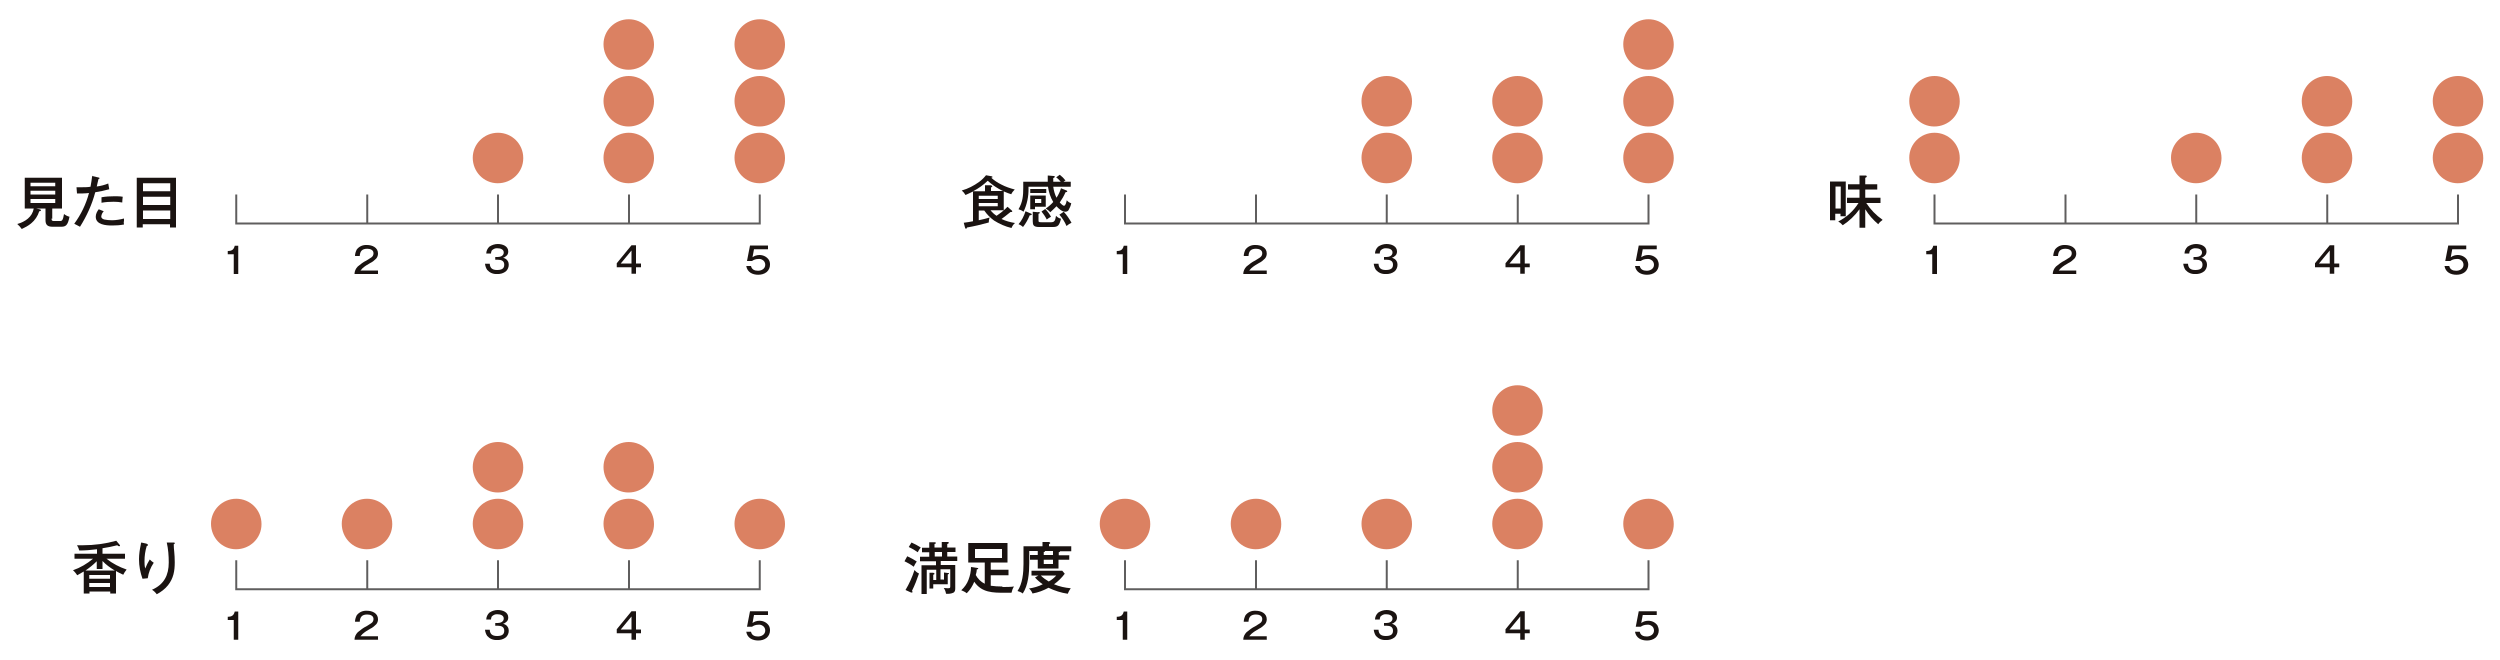 <?xml version="1.0" encoding="UTF-8"?>
<svg xmlns="http://www.w3.org/2000/svg" version="1.1" viewBox="0 0 1000 264">
  <defs>
    <style>
      .cls-1 {
        fill: #1a1311;
      }

      .cls-2 {
        fill: none;
        stroke: #5f5e5e;
        stroke-miterlimit: 10;
        stroke-width: .8px;
      }

      .cls-3 {
        fill: #db8162;
      }
    </style>
  </defs>
  <!-- Generator: Adobe Illustrator 28.6.0, SVG Export Plug-In . SVG Version: 1.2.0 Build 709)  -->
  <g>
    <g id="_レイヤー_1" data-name="レイヤー_1">
      <g>
        <path id="_パス_998" data-name="パス_998" class="cls-1" d="M20.6,87.4c0,1,.4,1,1.2,1h2.3c.7,0,1.1-.3,1.5-2.8.6.5,1.4.9,2.2,1.1-.7,3.5-1.5,4-3.4,4h-3.3c-1.9,0-2.9-.6-2.9-2.6v-4.7h-3.8l1.4.3c.2,0,.6.2.6.4s-.3.4-.7.4c-.6,1.9-1.7,3.6-3.3,4.9-1.1.9-2.4,1.6-3.7,2.2-.5-.7-1.1-1.4-1.8-2,3.2-.9,6-2.8,6.6-6.2h-3.6v-12.3h14.9v12.3h-3.9v4.1ZM22.1,73.1h-9.9v1.4h9.9v-1.4ZM12.2,77.8h9.9v-1.5h-9.9v1.5ZM12.2,81.2h9.9v-1.6h-9.9v1.6Z"/>
        <path id="_パス_999" data-name="パス_999" class="cls-1" d="M36.8,70.4l2.6.6c.2,0,.4.1.4.3s-.2.3-.4.3c-.2,1-.5,1.9-.7,3,1.6-.2,3.1-.6,4.6-1.2l.4,2.3c-1.8.5-3.7.9-5.6,1.2-1.3,4.9-3.4,9.5-6.1,13.8-.6-.3-1.4-.7-2.3-1.2,2.7-3.7,4.7-7.8,5.9-12.3-1.6.2-3.4.2-4.8.2l-.2-2.5c.6,0,1.4,0,2,0,1.2,0,2.4,0,3.6-.2.3-1.5.5-3,.7-4.6M49.5,88.6c0,.4,0,.8.1,1.2-1.6.3-3.2.4-4.8.4-2.4,0-6.5-.3-6.5-3.5,0-1.1.5-2.1,1.2-3l2,.8c-.6.6-.9,1.3-1,2.1,0,.7.6,1,1.2,1.2,1,.2,2,.3,3.1.3,1.6,0,3.3-.3,4.8-.7,0,.4,0,.8,0,1.2M48.9,81c-1.1-.2-2.2-.3-3.4-.3-1.7,0-3.3.1-4.9.4v-2.2c1.7-.3,3.5-.4,5.2-.4,1.1,0,2.2,0,3.3.2-.1.8-.2,1.5-.2,2.3"/>
        <path id="_パス_1000" data-name="パス_1000" class="cls-1" d="M57.1,89.7v1.3h-2.4v-19.9h15.7v19.9h-2.4v-1.3h-10.9ZM68.1,73.3h-10.9v3.2h10.9v-3.2ZM68.1,78.7h-10.9v3.3h10.9v-3.3ZM68.1,84.2h-10.9v3.4h10.9v-3.4Z"/>
        <path id="_パス_1001" data-name="パス_1001" class="cls-3" d="M314,17.9c0,5.6-4.6,10-10.2,10-5.6,0-10-4.6-10-10.2,0-5.5,4.5-10,10.1-10,5.6,0,10.1,4.5,10.1,10.1,0,0,0,0,0,0"/>
        <path id="_パス_1002" data-name="パス_1002" class="cls-3" d="M314,40.6c0,5.6-4.6,10-10.2,10-5.6,0-10-4.6-10-10.2,0-5.5,4.5-10,10.1-10,5.6,0,10.1,4.5,10.1,10.1,0,0,0,0,0,0"/>
        <path id="_パス_1003" data-name="パス_1003" class="cls-3" d="M314,63.3c0,5.6-4.6,10-10.2,10-5.6,0-10-4.6-10-10.2,0-5.5,4.5-10,10.1-10,5.6,0,10.1,4.5,10.1,10.1,0,0,0,0,0,0"/>
        <path id="_パス_1004" data-name="パス_1004" class="cls-3" d="M261.6,17.9c0,5.6-4.6,10-10.2,10s-10-4.6-10-10.2c0-5.5,4.5-10,10.1-10,5.6,0,10.1,4.5,10.1,10.1,0,0,0,0,0,0"/>
        <path id="_パス_1005" data-name="パス_1005" class="cls-3" d="M261.6,40.6c0,5.6-4.6,10-10.2,10s-10-4.6-10-10.2c0-5.5,4.5-10,10.1-10,5.6,0,10.1,4.5,10.1,10.1,0,0,0,0,0,0"/>
        <path id="_パス_1006" data-name="パス_1006" class="cls-3" d="M261.6,63.3c0,5.6-4.6,10-10.2,10-5.6,0-10-4.6-10-10.2,0-5.5,4.5-10,10.1-10,5.6,0,10.1,4.5,10.1,10.1,0,0,0,0,0,0"/>
        <path id="_パス_1007" data-name="パス_1007" class="cls-3" d="M209.3,63.3c0,5.6-4.6,10-10.2,10-5.6,0-10-4.6-10-10.2,0-5.5,4.5-10,10.1-10,5.6,0,10.1,4.5,10.1,10.1,0,0,0,0,0,0"/>
        <path id="_パス_1008" data-name="パス_1008" class="cls-1" d="M95.3,109.6h-1.8v-7.9h-2.4v-1.3c1.6,0,2.4-.5,2.8-2.1h1.4v11.4Z"/>
        <path id="_パス_1009" data-name="パス_1009" class="cls-1" d="M151.3,109.6h-9.5c0-1.1.5-2.2,1.3-3,1.1-.9,2.2-1.8,3.5-2.4.7-.4,1.3-.8,1.9-1.2.6-.4.9-1,.9-1.7,0-1.4-1.4-1.8-2.5-1.8-2,0-2.9.9-3,2.9h-1.9c0-.9.3-1.8.7-2.6,1-1.3,2.5-1.9,4.1-1.8,2.1,0,4.4,1,4.4,3.4,0,.7-.2,1.4-.7,2-.7.7-1.5,1.4-2.4,1.8-1.1.6-2.2,1.3-3.1,2.1-.3.3-.5.6-.8.9h7v1.5Z"/>
        <path id="_パス_1010" data-name="パス_1010" class="cls-1" d="M198.1,102.8h1c1.1,0,2.4-.5,2.4-1.8s-1.4-1.7-2.5-1.7c-.9-.1-1.7.3-2.3.9-.2.4-.3.8-.3,1.2h-1.9c0-1,.5-2,1.2-2.7,1-.7,2.2-1.1,3.4-1.1,1.9,0,4.2.8,4.2,3,0,.6-.2,1.3-.7,1.7-.4.4-.9.7-1.4.8.8.2,1.5.6,1.9,1.3.3.5.4,1,.4,1.5,0,1-.4,1.9-1.1,2.6-1,.8-2.3,1.2-3.6,1.1-1.5.1-2.9-.5-3.9-1.6-.5-.7-.8-1.6-.9-2.5h1.9c.1,1.8,1.1,2.5,2.9,2.5s2.9-.5,2.9-2.1-1.2-2-2.5-2h-1.1v-1.3Z"/>
        <path id="_パス_1011" data-name="パス_1011" class="cls-1" d="M254.4,105.4h2v1.5h-2v2.6h-1.8v-2.6h-5.9v-1.6l5.9-7.2h1.8v7.3ZM252.6,100.2l-4.3,5.2h4.3v-5.2Z"/>
        <path id="_パス_1012" data-name="パス_1012" class="cls-1" d="M307.3,99.7h-5.7l-.6,3.2c.8-.6,1.8-.9,2.8-.9,1.5,0,2.9.7,3.7,1.9.4.6.5,1.3.5,2,0,1.1-.5,2.2-1.3,2.9-1,.8-2.2,1.1-3.4,1.1-2.3,0-4.4-1-4.8-3.5h1.9c.3,1.4,1.4,1.9,2.8,1.9s2.9-.8,2.9-2.4c0-.8-.4-1.6-1.2-2-.5-.3-1.1-.4-1.7-.3-.9,0-1.7.3-2.4.8h-2l1.2-6.2h7.2v1.5Z"/>
        <line id="_線_76" data-name="線_76" class="cls-2" x1="146.9" y1="77.8" x2="146.9" y2="89.4"/>
        <line id="_線_77" data-name="線_77" class="cls-2" x1="199.2" y1="77.8" x2="199.2" y2="89.4"/>
        <line id="_線_78" data-name="線_78" class="cls-2" x1="251.6" y1="77.8" x2="251.6" y2="89.4"/>
        <path id="_パス_1013" data-name="パス_1013" class="cls-2" d="M303.9,77.8v11.6H94.5v-11.6"/>
        <path id="_パス_1014" data-name="パス_1014" class="cls-1" d="M50.6,227.9c-.5.6-1,1.3-1.3,2-1-.5-2-.9-2.9-1.5v9h-2.3v-.8h-8.3v.8h-2.3v-8.8c-.9.5-1.7,1-2.6,1.5-.5-.7-1-1.4-1.7-2,2.9-1,5.6-2.6,8-4.6h-7.4v-2h9v-1.8c-2.4.3-4.7.5-7.1.5-.2-.8-.5-1.5-.9-2.1.8,0,1.6,0,2.4,0,4.5,0,9-.6,13.3-1.8l1.5,1.8c0,0,0,.1,0,.2,0,.1-.2.2-.3.2-.3,0-.6-.2-.8-.4-2,.5-3.9.9-5.9,1.2v2.2h9v2h-7.4c2.4,1.9,5.1,3.3,8,4.3M40.9,227.6h-2.2v-3.1c-1.4,1.4-2.9,2.6-4.5,3.7h11.7c-1.8-1.1-3.5-2.3-4.9-3.8v3.2ZM44,230h-8.3v1.5h8.3v-1.5ZM44,233.2h-8.3v1.6h8.3v-1.6Z"/>
        <path id="_パス_1015" data-name="パス_1015" class="cls-1" d="M58.6,217.6c.4,0,.6.2.6.4s0,.2-.5.4c-.6,1.9-.9,3.9-.9,6,0,1,0,2,.3,3,.5-1.3,1.1-2.5,1.8-3.6.5.5,1,.9,1.6,1.3-1.3,1.9-2.1,4-2.4,6.2l-2.1.2c-.9-2.5-1.4-5.1-1.4-7.8,0-2,.3-3.9.7-5.8,0-.3.1-.6.2-.9l2.3.5ZM69.3,217c.4,0,.6,0,.6.3s-.2.3-.4.4c0,1,.1,2.3.2,3.1s.2,2.7.2,4.1c0,3.5-.5,6.4-2.7,9.2-1.2,1.5-2.8,2.7-4.5,3.6-.5-.7-1.1-1.3-1.9-1.8,4.8-2.1,6.7-5.8,6.7-10.9,0-2.7-.2-5.4-.8-8h2.7Z"/>
        <path id="_パス_1016" data-name="パス_1016" class="cls-3" d="M314,209.7c0,5.6-4.6,10-10.2,10-5.6,0-10-4.6-10-10.2,0-5.5,4.5-10,10.1-10,5.6,0,10.1,4.5,10.1,10.1,0,0,0,0,0,0"/>
        <path id="_パス_1017" data-name="パス_1017" class="cls-3" d="M261.6,187c0,5.6-4.6,10-10.2,10-5.6,0-10-4.6-10-10.2,0-5.5,4.5-10,10.1-10,5.6,0,10.1,4.5,10.1,10.1,0,0,0,0,0,0"/>
        <path id="_パス_1018" data-name="パス_1018" class="cls-3" d="M261.6,209.7c0,5.6-4.6,10-10.2,10-5.6,0-10-4.6-10-10.2,0-5.5,4.5-10,10.1-10,5.6,0,10.1,4.5,10.1,10.1,0,0,0,0,0,0"/>
        <path id="_パス_1019" data-name="パス_1019" class="cls-3" d="M209.3,187c0,5.6-4.6,10-10.2,10-5.6,0-10-4.6-10-10.2,0-5.5,4.5-10,10.1-10,5.6,0,10.1,4.5,10.1,10.1,0,0,0,0,0,0"/>
        <path id="_パス_1020" data-name="パス_1020" class="cls-3" d="M209.3,209.7c0,5.6-4.6,10-10.2,10-5.6,0-10-4.6-10-10.2,0-5.5,4.5-10,10.1-10,5.6,0,10.1,4.5,10.1,10.1,0,0,0,0,0,0"/>
        <path id="_パス_1021" data-name="パス_1021" class="cls-3" d="M156.9,209.7c0,5.6-4.6,10-10.2,10-5.6,0-10-4.6-10-10.2,0-5.5,4.5-10,10.1-10,5.6,0,10.1,4.5,10.1,10.1,0,0,0,0,0,0"/>
        <path id="_パス_1022" data-name="パス_1022" class="cls-3" d="M104.6,209.7c0,5.6-4.6,10-10.2,10-5.6,0-10-4.6-10-10.2,0-5.5,4.5-10,10.1-10,5.6,0,10.1,4.5,10.1,10.1,0,0,0,0,0,0"/>
        <path id="_パス_1023" data-name="パス_1023" class="cls-1" d="M95.3,255.9h-1.8v-7.9h-2.4v-1.3c1.6,0,2.4-.5,2.8-2.1h1.4v11.4Z"/>
        <path id="_パス_1024" data-name="パス_1024" class="cls-1" d="M151.3,255.9h-9.5c0-1.1.5-2.2,1.3-3,1.1-.9,2.2-1.8,3.5-2.4.7-.4,1.3-.8,1.9-1.2.6-.4.9-1,.9-1.7,0-1.4-1.4-1.8-2.5-1.8-2,0-2.9.9-3,2.9h-1.9c0-.9.3-1.8.7-2.6,1-1.3,2.5-1.9,4.1-1.8,2.1,0,4.4,1,4.4,3.4,0,.7-.2,1.4-.7,2-.7.7-1.5,1.4-2.4,1.8-1.1.6-2.2,1.3-3.1,2.1-.3.3-.5.6-.8.9h7v1.5Z"/>
        <path id="_パス_1025" data-name="パス_1025" class="cls-1" d="M198.1,249.2h1c1.1,0,2.4-.5,2.4-1.8s-1.4-1.7-2.5-1.7c-.9-.1-1.7.3-2.3.9-.2.4-.3.8-.3,1.2h-1.9c0-1,.5-2,1.2-2.7,1-.7,2.2-1.1,3.4-1.1,1.9,0,4.2.8,4.2,3,0,.6-.2,1.3-.7,1.7-.4.4-.9.7-1.4.8.8.2,1.5.6,1.9,1.3.3.5.4,1,.4,1.5,0,1-.4,1.9-1.1,2.6-1,.8-2.3,1.2-3.6,1.1-1.5.1-2.9-.5-3.9-1.6-.5-.7-.8-1.6-.9-2.5h1.9c.1,1.8,1.1,2.5,2.9,2.5s2.9-.5,2.9-2.1-1.2-2-2.5-2h-1.1v-1.3Z"/>
        <path id="_パス_1026" data-name="パス_1026" class="cls-1" d="M254.4,251.8h2v1.5h-2v2.6h-1.8v-2.6h-5.9v-1.6l5.9-7.2h1.8v7.3ZM252.6,246.6l-4.3,5.2h4.3v-5.2Z"/>
        <path id="_パス_1027" data-name="パス_1027" class="cls-1" d="M307.3,246h-5.7l-.6,3.2c.8-.6,1.8-.9,2.8-.9,1.5,0,2.9.7,3.7,1.9.4.6.5,1.3.5,2,0,1.1-.5,2.2-1.3,2.9-1,.8-2.2,1.1-3.4,1.1-2.3,0-4.4-1-4.8-3.5h1.9c.3,1.4,1.4,1.9,2.8,1.9s2.9-.8,2.9-2.4c0-.8-.4-1.6-1.2-2-.5-.3-1.1-.4-1.7-.3-.9,0-1.7.3-2.4.8h-2l1.2-6.2h7.2v1.5Z"/>
        <line id="_線_79" data-name="線_79" class="cls-2" x1="146.9" y1="224.1" x2="146.9" y2="235.7"/>
        <line id="_線_80" data-name="線_80" class="cls-2" x1="199.2" y1="224.1" x2="199.2" y2="235.7"/>
        <line id="_線_81" data-name="線_81" class="cls-2" x1="251.6" y1="224.1" x2="251.6" y2="235.7"/>
        <path id="_パス_1028" data-name="パス_1028" class="cls-2" d="M303.9,224.1v11.6H94.5v-11.6"/>
        <path id="_パス_1029" data-name="パス_1029" class="cls-1" d="M398.5,86.4c1.6-1.1,3.2-2.3,4.5-3.7l1.7,1.5c.1,0,.2.2.2.4,0,.1-.1.2-.3.2h-.4c-1.2,1-2.4,1.9-3.6,2.8,1.7.8,3.5,1.3,5.4,1.6-.6.5-1.1,1.2-1.4,2-2.5-.6-4.8-1.6-7-3-1.5-1.1-2.9-2.5-3.9-4h-2.2v3.9c1.5-.3,3-.7,4.4-1.1-.3.6-.4,1.3-.4,2-2.9.8-5.8,1.5-8.7,2-.2.4-.2.5-.4.5s-.3-.2-.4-.5l-.5-1.9c1.2-.1,2.5-.4,3.7-.6v-11.9c-.9.5-2,.9-3,1.4-.4-.7-.9-1.3-1.5-1.8,2.5-.7,4.8-1.9,6.9-3.4,1.1-.8,2-1.7,2.8-2.7l2.2.4c.1,0,.4.1.4.3s0,.1-.5.3c1.2,1.1,2.6,2,4,2.7,1.7.9,3.5,1.5,5.4,2-.6.6-1.1,1.2-1.4,1.9-3.5-1.1-6.7-2.9-9.4-5.4-1.8,1.7-3.7,3.1-5.9,4.2h4.8v-2.4h2.4c.1.1.5.2.5.4s0,.2-.5.5v1.4h5.1v7.7h-5.3c.7.9,1.5,1.6,2.4,2.2M399.1,78.3h-7.6v1.3h7.6v-1.3ZM391.5,82.5h7.6v-1.3h-7.6v1.3Z"/>
        <path id="_パス_1030" data-name="パス_1030" class="cls-1" d="M422.4,71l1.5-1.1c.9.7,1.6,1.4,2.3,2.3-.3.1-.5.3-.8.5h2.9v2h-7c.2,1.5.6,3,1.3,4.4.8-1.2,1.4-2.5,1.8-3.8l2.2.9c.1,0,.3.2.3.3,0,.3-.2.3-.7.4-.6,1.4-1.4,2.8-2.3,4.1.3.3,1.2,1.3,1.7,1.3.7,0,1-1.7,1.1-2.2.5.6,1.1,1,1.8,1.2-.2,1-.6,1.9-1.1,2.8-.3.4-.8.6-1.3.6-1.3,0-2.7-1.3-3.5-2.2-.8.8-1.6,1.6-2.5,2.4-.5-.6-1.2-1.1-1.8-1.5,1.1-.7,2.1-1.6,3-2.6-1.1-1.8-1.8-3.9-2.1-6.1h-7.8v.5c.1,3.3-.6,6.6-2,9.5-.6-.5-1.3-.8-2-1,1.7-2.9,1.9-5.4,1.9-8.7v-2.3h9.8c0-.7,0-1.8,0-2.5l2.4.2c.2,0,.4,0,.4.3,0,.2-.2.4-.6.5v.5c0,.3,0,.7,0,1h3c-.5-.6-1.1-1.2-1.7-1.7M407.4,89.7c1.3-1.5,2.2-3.3,2.8-5.2l2.1.9c.2,0,.4.2.4.4s-.4.3-.6.3h-.2c-.7,1.7-1.6,3.3-2.7,4.7-.5-.5-1.2-.9-1.9-1.2M418.3,78.2v4.5h-4.3v1h-1.9v-5.5h6.2ZM418.5,77.2h-6.4v-1.6h6.4v1.6ZM415.4,84.8c.3,0,.5,0,.5.3s-.2.3-.5.4v2.4c0,.9,0,1,1.3,1h3.7c1.5,0,1.7-.8,2-2.6.5.6,1.2,1,2,1.2-.7,2.7-1.2,3.3-3.3,3.3h-5.5c-2.2,0-2.5-.8-2.5-2.3v-3.8l2.2.2ZM414,81.2h2.5v-1.6h-2.5v1.6ZM418.1,83.6c.9.9,1.7,2,2.3,3.1-.6.3-1.2.7-1.7,1.1-.6-1.2-1.3-2.2-2.1-3.2l1.5-1ZM423.7,85.9l1.8-1.2c1.2,1.3,2.2,2.8,3.1,4.4-.7.3-1.4.8-2,1.3-.7-1.7-1.7-3.2-2.9-4.6"/>
        <path id="_パス_1031" data-name="パス_1031" class="cls-3" d="M669.5,17.9c0,5.6-4.6,10-10.2,10s-10-4.6-10-10.2c0-5.5,4.5-10,10.1-10,5.6,0,10.1,4.5,10.1,10.1,0,0,0,0,0,0"/>
        <path id="_パス_1032" data-name="パス_1032" class="cls-3" d="M669.5,40.6c0,5.6-4.6,10-10.2,10s-10-4.6-10-10.2c0-5.5,4.5-10,10.1-10,5.6,0,10.1,4.5,10.1,10.1,0,0,0,0,0,0"/>
        <path id="_パス_1033" data-name="パス_1033" class="cls-3" d="M669.5,63.3c0,5.6-4.6,10-10.2,10-5.6,0-10-4.6-10-10.2,0-5.5,4.5-10,10.1-10,5.6,0,10.1,4.5,10.1,10.1,0,0,0,0,0,0"/>
        <path id="_パス_1034" data-name="パス_1034" class="cls-3" d="M617.1,40.6c0,5.6-4.6,10-10.2,10s-10-4.6-10-10.2c0-5.5,4.5-10,10.1-10,5.6,0,10.1,4.5,10.1,10.1,0,0,0,0,0,0"/>
        <path id="_パス_1035" data-name="パス_1035" class="cls-3" d="M617.1,63.3c0,5.6-4.6,10-10.2,10-5.6,0-10-4.6-10-10.2,0-5.5,4.5-10,10.1-10,5.6,0,10.1,4.5,10.1,10.1,0,0,0,0,0,0"/>
        <path id="_パス_1036" data-name="パス_1036" class="cls-3" d="M564.8,40.6c0,5.6-4.6,10-10.2,10-5.6,0-10-4.6-10-10.2,0-5.5,4.5-10,10.1-10,5.6,0,10.1,4.5,10.1,10.1,0,0,0,0,0,0"/>
        <path id="_パス_1037" data-name="パス_1037" class="cls-3" d="M564.8,63.3c0,5.6-4.6,10-10.2,10-5.6,0-10-4.6-10-10.2,0-5.5,4.5-10,10.1-10,5.6,0,10.1,4.5,10.1,10.1,0,0,0,0,0,0"/>
        <path id="_パス_1038" data-name="パス_1038" class="cls-1" d="M450.9,109.6h-1.8v-7.9h-2.4v-1.3c1.6,0,2.4-.5,2.8-2.1h1.4v11.4Z"/>
        <path id="_パス_1039" data-name="パス_1039" class="cls-1" d="M506.8,109.6h-9.5c0-1.1.5-2.2,1.3-3,1.1-.9,2.2-1.8,3.5-2.4.7-.4,1.3-.8,1.9-1.2.6-.4.9-1,.9-1.7,0-1.4-1.4-1.8-2.5-1.8-2,0-2.9.9-3,2.9h-1.9c0-.9.3-1.8.7-2.6,1-1.3,2.5-1.9,4.1-1.8,2.1,0,4.4,1,4.4,3.4,0,.7-.2,1.4-.7,2-.7.7-1.5,1.4-2.4,1.8-1.1.6-2.2,1.3-3.1,2.1-.3.3-.5.6-.8.9h7v1.5Z"/>
        <path id="_パス_1040" data-name="パス_1040" class="cls-1" d="M553.6,102.8h1c1.1,0,2.4-.5,2.4-1.8s-1.4-1.7-2.5-1.7c-.9-.1-1.7.3-2.3.9-.2.4-.3.8-.3,1.2h-1.9c0-1,.5-2,1.2-2.7,1-.7,2.2-1.1,3.4-1.1,1.9,0,4.2.8,4.2,3,0,.6-.2,1.3-.7,1.7-.4.4-.9.7-1.4.8.8.2,1.5.6,1.9,1.3.3.5.4,1,.4,1.5,0,1-.4,1.9-1.1,2.6-1,.8-2.3,1.2-3.6,1.1-1.5.1-2.9-.5-3.9-1.6-.5-.7-.8-1.6-.9-2.5h1.9c.1,1.8,1.1,2.5,2.9,2.5s2.9-.5,2.9-2.1-1.2-2-2.5-2h-1.1v-1.3Z"/>
        <path id="_パス_1041" data-name="パス_1041" class="cls-1" d="M609.9,105.4h2v1.5h-2v2.6h-1.8v-2.6h-5.9v-1.6l5.9-7.2h1.8v7.3ZM608.1,100.2l-4.3,5.2h4.3v-5.2Z"/>
        <path id="_パス_1042" data-name="パス_1042" class="cls-1" d="M662.8,99.7h-5.7l-.6,3.2c.8-.6,1.8-.9,2.8-.9,1.5,0,2.9.7,3.7,1.9.3.6.5,1.3.5,2,0,1.1-.5,2.2-1.3,2.9-1,.8-2.2,1.1-3.4,1.1-2.3,0-4.4-1-4.8-3.5h1.9c.3,1.4,1.4,1.9,2.8,1.9s2.9-.8,2.9-2.4c0-.8-.4-1.6-1.2-2-.5-.3-1.1-.4-1.7-.3-.9,0-1.7.3-2.4.8h-2l1.2-6.2h7.2v1.5Z"/>
        <line id="_線_82" data-name="線_82" class="cls-2" x1="502.4" y1="77.8" x2="502.4" y2="89.4"/>
        <line id="_線_83" data-name="線_83" class="cls-2" x1="554.7" y1="77.8" x2="554.7" y2="89.4"/>
        <line id="_線_84" data-name="線_84" class="cls-2" x1="607.1" y1="77.8" x2="607.1" y2="89.4"/>
        <path id="_パス_1043" data-name="パス_1043" class="cls-2" d="M659.4,77.8v11.6h-209.4v-11.6"/>
        <path id="_パス_1044" data-name="パス_1044" class="cls-2" d="M659.4,224.1v11.6h-209.4v-11.6"/>
        <path id="_パス_1045" data-name="パス_1045" class="cls-1" d="M366.7,224.6c-.5.7-.9,1.4-1.2,2.1-1.2-.9-2.4-1.6-3.7-2.2l1.1-2c1.3.6,2.6,1.3,3.8,2.1M365.8,228c.5.6,1.1,1.1,1.8,1.4-.8,2.4-1.7,4.7-2.8,6.9.1.1.2.3.2.5,0,.1,0,.2-.2.2,0,0,0,0,0,0-.1,0-.2,0-.4,0l-2.2-1c1.5-2.5,2.7-5.2,3.6-8M368.3,219c-.5.6-.9,1.2-1.2,1.9-1.1-.8-2.3-1.5-3.6-2.1l1.1-1.8c1.3.6,2.5,1.2,3.7,2M377.6,231.9v-2.9l1.5.2c.3,0,.5,0,.5.2s-.2.2-.5.4v3.9h-5.8v1.7h-1.5v-6.3h1.5c.2.1.5.2.5.4s-.2.3-.5.4v2.1h1.2v-4.1h-3.8v9.7h-2.1v-11.5h5.8v-1.6h-6.4v-1.8h3.7v-1.8h-2.9v-1.8h2.9v-2.2h2.3c.2.1.4.2.4.3s-.2.3-.6.4v1.4h2.9v-2.2h2.4c.2,0,.4,0,.4.3s-.3.4-.6.5v1.4h3.3v1.8h-3.3v1.8h4v1.8h-6.6v1.6h5.8v9.1c0,.8,0,1.6-.8,2-.9.4-1.9.5-2.9.4-.1-.8-.4-1.6-.9-2.3.5,0,1.1.1,1.6.1.9,0,1-.1,1-.8v-6.8h-3.9v4.1h1.1ZM373.9,222.6h2.9v-1.8h-2.9v1.8Z"/>
        <path id="_パス_1046" data-name="パス_1046" class="cls-1" d="M401.1,234.8c1.5,0,3,0,4.5-.2-.5.7-.8,1.6-1,2.5-.7,0-1.6,0-2.7,0-4.7,0-9.2,0-12.2-4.4-.7,1.7-1.7,3.3-3,4.6-.6-.5-1.4-.9-2.2-1.2,1.3-1.2,2.3-2.6,2.9-4.2.6-1.6,1-3.3,1-5.1l2.6.4c.2,0,.3,0,.3.2,0,.2-.2.3-.6.4,0,.8-.2,1.5-.4,2.2.8,1.5,2.1,2.8,3.6,3.5v-8.5h-6.6v-7.8h15.7v7.8h-6.7v2.9h7.1v2.2h-7.1v4.2c1.5.2,3,.3,4.5.3M390,223.2h10.8v-3.6h-10.8v3.6Z"/>
        <path id="_パス_1047" data-name="パス_1047" class="cls-1" d="M427.7,222v1.9h-4.3v3.5h-8.3v-3.5h-3.1v-1.9h3.1v-1.6h-3.4v4.9c0,3.9-.4,8.8-2.6,12.1-.6-.5-1.4-.8-2.1-1,2-2.9,2.4-7.3,2.4-10.8v-7.1h7.6v-1.7h2.6c.2.1.5.2.5.4s-.2.3-.5.4v.9h8.9v2h-4.5c0,.3-.3.4-.5.4v1.2h4.3ZM428.3,235.3c-.5.7-.9,1.4-1.2,2.2-2.7-.4-5.2-1.2-7.7-2.4-2,1.1-4.1,1.9-6.4,2.3-.3-.8-.8-1.5-1.4-2,1.9-.3,3.8-.8,5.5-1.7-1.2-.8-2.2-1.7-3.1-2.7l1.4-.8h-2.8v-1.9h12.3l1,1.2c-1.2,1.6-2.7,3.1-4.3,4.2,2.1.9,4.4,1.4,6.7,1.6M422.4,230.2h-6.1c.9.9,2,1.7,3.2,2.4,1.1-.6,2.1-1.4,3-2.4M421.2,220.4h-3.2c.1.3-.3.4-.5.4v1.2h3.7v-1.6ZM417.5,225.6h3.7v-1.7h-3.7v1.7Z"/>
        <path id="_パス_1048" data-name="パス_1048" class="cls-3" d="M669.5,209.7c0,5.6-4.6,10-10.2,10-5.6,0-10-4.6-10-10.2,0-5.5,4.5-10,10.1-10,5.6,0,10.1,4.5,10.1,10.1,0,0,0,0,0,0"/>
        <path id="_パス_1049" data-name="パス_1049" class="cls-3" d="M617.1,164.3c0,5.6-4.6,10-10.2,10-5.6,0-10-4.6-10-10.2,0-5.5,4.5-10,10.1-10,5.6,0,10.1,4.5,10.1,10.1,0,0,0,0,0,0"/>
        <path id="_パス_1050" data-name="パス_1050" class="cls-3" d="M617.1,187c0,5.6-4.6,10-10.2,10-5.6,0-10-4.6-10-10.2,0-5.5,4.5-10,10.1-10,5.6,0,10.1,4.5,10.1,10.1,0,0,0,0,0,0"/>
        <path id="_パス_1051" data-name="パス_1051" class="cls-3" d="M617.1,209.7c0,5.6-4.6,10-10.2,10-5.6,0-10-4.6-10-10.2,0-5.5,4.5-10,10.1-10,5.6,0,10.1,4.5,10.1,10.1,0,0,0,0,0,0"/>
        <path id="_パス_1052" data-name="パス_1052" class="cls-3" d="M564.8,209.7c0,5.6-4.6,10-10.2,10-5.6,0-10-4.6-10-10.2,0-5.5,4.5-10,10.1-10,5.6,0,10.1,4.5,10.1,10.1,0,0,0,0,0,0"/>
        <path id="_パス_1053" data-name="パス_1053" class="cls-3" d="M512.5,209.7c0,5.6-4.6,10-10.2,10-5.6,0-10-4.6-10-10.2,0-5.5,4.5-10,10.1-10,5.6,0,10.1,4.5,10.1,10.1,0,0,0,0,0,0"/>
        <path id="_パス_1054" data-name="パス_1054" class="cls-3" d="M460.1,209.7c0,5.6-4.6,10-10.2,10-5.6,0-10-4.6-10-10.2,0-5.5,4.5-10,10.1-10,5.6,0,10.1,4.5,10.1,10.1,0,0,0,0,0,0"/>
        <path id="_パス_1055" data-name="パス_1055" class="cls-1" d="M450.9,255.9h-1.8v-7.9h-2.4v-1.3c1.6,0,2.4-.5,2.8-2.1h1.4v11.4Z"/>
        <path id="_パス_1056" data-name="パス_1056" class="cls-1" d="M506.8,255.9h-9.5c0-1.1.5-2.2,1.3-3,1.1-.9,2.2-1.8,3.5-2.4.7-.4,1.3-.8,1.9-1.2.6-.4.9-1,.9-1.7,0-1.4-1.4-1.8-2.5-1.8-2,0-2.9.9-3,2.9h-1.9c0-.9.3-1.8.7-2.6,1-1.3,2.5-1.9,4.1-1.8,2.1,0,4.4,1,4.4,3.4,0,.7-.2,1.4-.7,2-.7.7-1.5,1.4-2.4,1.8-1.1.6-2.2,1.3-3.1,2.1-.3.3-.5.6-.8.9h7v1.5Z"/>
        <path id="_パス_1057" data-name="パス_1057" class="cls-1" d="M553.6,249.2h1c1.1,0,2.4-.5,2.4-1.8s-1.4-1.7-2.5-1.7c-.9-.1-1.7.3-2.3.9-.2.4-.3.8-.3,1.2h-1.9c0-1,.5-2,1.2-2.7,1-.7,2.2-1.1,3.4-1.1,1.9,0,4.2.8,4.2,3,0,.6-.2,1.3-.7,1.7-.4.4-.9.7-1.4.8.8.2,1.5.6,1.9,1.3.3.5.4,1,.4,1.5,0,1-.4,1.9-1.1,2.6-1,.8-2.3,1.2-3.6,1.1-1.5.1-2.9-.5-3.9-1.6-.5-.7-.8-1.6-.9-2.5h1.9c.1,1.8,1.1,2.5,2.9,2.5s2.9-.5,2.9-2.1-1.2-2-2.5-2h-1.1v-1.3Z"/>
        <path id="_パス_1058" data-name="パス_1058" class="cls-1" d="M609.9,251.8h2v1.5h-2v2.6h-1.8v-2.6h-5.9v-1.6l5.9-7.2h1.8v7.3ZM608.1,246.6l-4.3,5.2h4.3v-5.2Z"/>
        <path id="_パス_1059" data-name="パス_1059" class="cls-1" d="M662.8,246h-5.7l-.6,3.2c.8-.6,1.8-.9,2.8-.9,1.5,0,2.9.7,3.7,1.9.3.6.5,1.3.5,2,0,1.1-.5,2.2-1.3,2.9-1,.8-2.2,1.1-3.4,1.1-2.3,0-4.4-1-4.8-3.5h1.9c.3,1.4,1.4,1.9,2.8,1.9s2.9-.8,2.9-2.4c0-.8-.4-1.6-1.2-2-.5-.3-1.1-.4-1.7-.3-.9,0-1.7.3-2.4.8h-2l1.2-6.2h7.2v1.5Z"/>
        <line id="_線_85" data-name="線_85" class="cls-2" x1="502.4" y1="224.1" x2="502.4" y2="235.7"/>
        <line id="_線_86" data-name="線_86" class="cls-2" x1="554.7" y1="224.1" x2="554.7" y2="235.7"/>
        <line id="_線_87" data-name="線_87" class="cls-2" x1="607.1" y1="224.1" x2="607.1" y2="235.7"/>
        <path id="_パス_1060" data-name="パス_1060" class="cls-1" d="M738.3,72.5v14h-2.1v-1h-2.1v2.6h-2.1v-15.5h6.2ZM734.2,83.4h2.1v-8.8h-2.1v8.8ZM753,88c-.7.5-1.3,1-1.7,1.7-2-1.7-3.8-3.7-5.2-6v7.4h-2.3v-7.4c-1.8,2.5-4.1,4.7-6.7,6.4-.5-.6-1.1-1.1-1.8-1.5,3.3-1.7,6.1-4.2,8.1-7.4h-4.6v-2.1h5v-3.3h-4.6v-2.1h4.6v-3.5h2.6c.2.1.3.2.3.4,0,0,0,0,0,0,0,.2-.2.4-.6.5v2.6h4.8v2.1h-4.8v3.3h6.1v2.1h-5.7c1.7,2.6,3.9,4.9,6.5,6.7"/>
        <path id="_パス_1061" data-name="パス_1061" class="cls-3" d="M993.3,40.6c0,5.6-4.6,10-10.2,10s-10-4.6-10-10.2c0-5.5,4.5-10,10.1-10,5.6,0,10.1,4.5,10.1,10.1,0,0,0,0,0,0"/>
        <path id="_パス_1062" data-name="パス_1062" class="cls-3" d="M993.3,63.3c0,5.6-4.6,10-10.2,10-5.6,0-10-4.6-10-10.2,0-5.5,4.5-10,10.1-10,5.6,0,10.1,4.5,10.1,10.1,0,0,0,0,0,0"/>
        <path id="_パス_1063" data-name="パス_1063" class="cls-3" d="M940.9,40.6c0,5.6-4.6,10-10.2,10s-10-4.6-10-10.2c0-5.5,4.5-10,10.1-10,5.6,0,10.1,4.5,10.1,10.1,0,0,0,0,0,0"/>
        <path id="_パス_1064" data-name="パス_1064" class="cls-3" d="M940.9,63.3c0,5.6-4.6,10-10.2,10-5.6,0-10-4.6-10-10.2,0-5.5,4.5-10,10.1-10,5.6,0,10.1,4.5,10.1,10.1,0,0,0,0,0,0"/>
        <path id="_パス_1065" data-name="パス_1065" class="cls-3" d="M888.6,63.3c0,5.6-4.6,10-10.2,10-5.6,0-10-4.6-10-10.2,0-5.5,4.5-10,10.1-10,5.6,0,10.1,4.5,10.1,10.1,0,0,0,0,0,0"/>
        <path id="_パス_1066" data-name="パス_1066" class="cls-3" d="M783.9,40.6c0,5.6-4.6,10-10.2,10s-10-4.6-10-10.2c0-5.5,4.5-10,10.1-10,5.6,0,10.1,4.5,10.1,10.1,0,0,0,0,0,0"/>
        <path id="_パス_1067" data-name="パス_1067" class="cls-3" d="M783.9,63.3c0,5.6-4.6,10-10.2,10-5.6,0-10-4.6-10-10.2,0-5.5,4.5-10,10.1-10,5.6,0,10.1,4.5,10.1,10.1,0,0,0,0,0,0"/>
        <path id="_パス_1068" data-name="パス_1068" class="cls-1" d="M774.7,109.6h-1.8v-7.9h-2.4v-1.3c1.6,0,2.4-.5,2.8-2.1h1.5v11.4Z"/>
        <path id="_パス_1069" data-name="パス_1069" class="cls-1" d="M830.6,109.6h-9.5c0-1.1.5-2.2,1.3-3,1.1-.9,2.2-1.8,3.5-2.4.7-.4,1.3-.8,1.9-1.2.6-.4.9-1,.9-1.7,0-1.4-1.4-1.8-2.5-1.8-2,0-2.9.9-3,2.9h-1.9c0-.9.3-1.8.7-2.6,1-1.3,2.5-1.9,4.1-1.8,2.1,0,4.4,1,4.4,3.4,0,.7-.2,1.4-.7,2-.7.7-1.5,1.4-2.4,1.8-1.1.6-2.2,1.3-3.1,2.1-.3.3-.5.6-.8.9h7v1.5Z"/>
        <path id="_パス_1070" data-name="パス_1070" class="cls-1" d="M877.4,102.8h1c1.1,0,2.4-.5,2.4-1.8s-1.4-1.7-2.5-1.7c-.9-.1-1.7.3-2.3.9-.2.4-.3.8-.3,1.2h-1.9c0-1,.5-2,1.2-2.7,1-.7,2.2-1.1,3.4-1.1,1.9,0,4.2.8,4.2,3,0,.6-.2,1.3-.7,1.7-.4.4-.9.7-1.4.8.8.2,1.5.6,1.9,1.3.3.5.4,1,.4,1.5,0,1-.4,1.9-1.1,2.6-1,.8-2.3,1.2-3.6,1.1-1.5.1-2.9-.5-3.9-1.6-.5-.7-.8-1.6-.9-2.5h1.9c.1,1.8,1.1,2.5,2.9,2.5s2.9-.5,2.9-2.1-1.2-2-2.5-2h-1.1v-1.3Z"/>
        <path id="_パス_1071" data-name="パス_1071" class="cls-1" d="M933.7,105.4h2v1.5h-2v2.6h-1.8v-2.6h-5.9v-1.6l5.9-7.2h1.8v7.3ZM931.9,100.2l-4.3,5.2h4.3v-5.2Z"/>
        <path id="_パス_1072" data-name="パス_1072" class="cls-1" d="M986.6,99.7h-5.7l-.6,3.2c.8-.6,1.8-.9,2.8-.9,1.5,0,2.9.7,3.7,1.9.3.6.5,1.3.5,2,0,1.1-.5,2.2-1.3,2.9-1,.8-2.2,1.1-3.4,1.1-2.3,0-4.4-1-4.8-3.5h1.9c.3,1.4,1.4,1.9,2.8,1.9s2.9-.8,2.9-2.4c0-.8-.4-1.6-1.2-2-.5-.3-1.1-.4-1.7-.3-.9,0-1.7.3-2.4.8h-2l1.2-6.2h7.2v1.5Z"/>
        <line id="_線_88" data-name="線_88" class="cls-2" x1="826.2" y1="77.8" x2="826.2" y2="89.4"/>
        <line id="_線_89" data-name="線_89" class="cls-2" x1="878.5" y1="77.8" x2="878.5" y2="89.4"/>
        <line id="_線_90" data-name="線_90" class="cls-2" x1="930.9" y1="77.8" x2="930.9" y2="89.4"/>
        <path id="_パス_1073" data-name="パス_1073" class="cls-2" d="M983.2,77.8v11.6h-209.4v-11.6"/>
      </g>
    </g>
  </g>
</svg>
